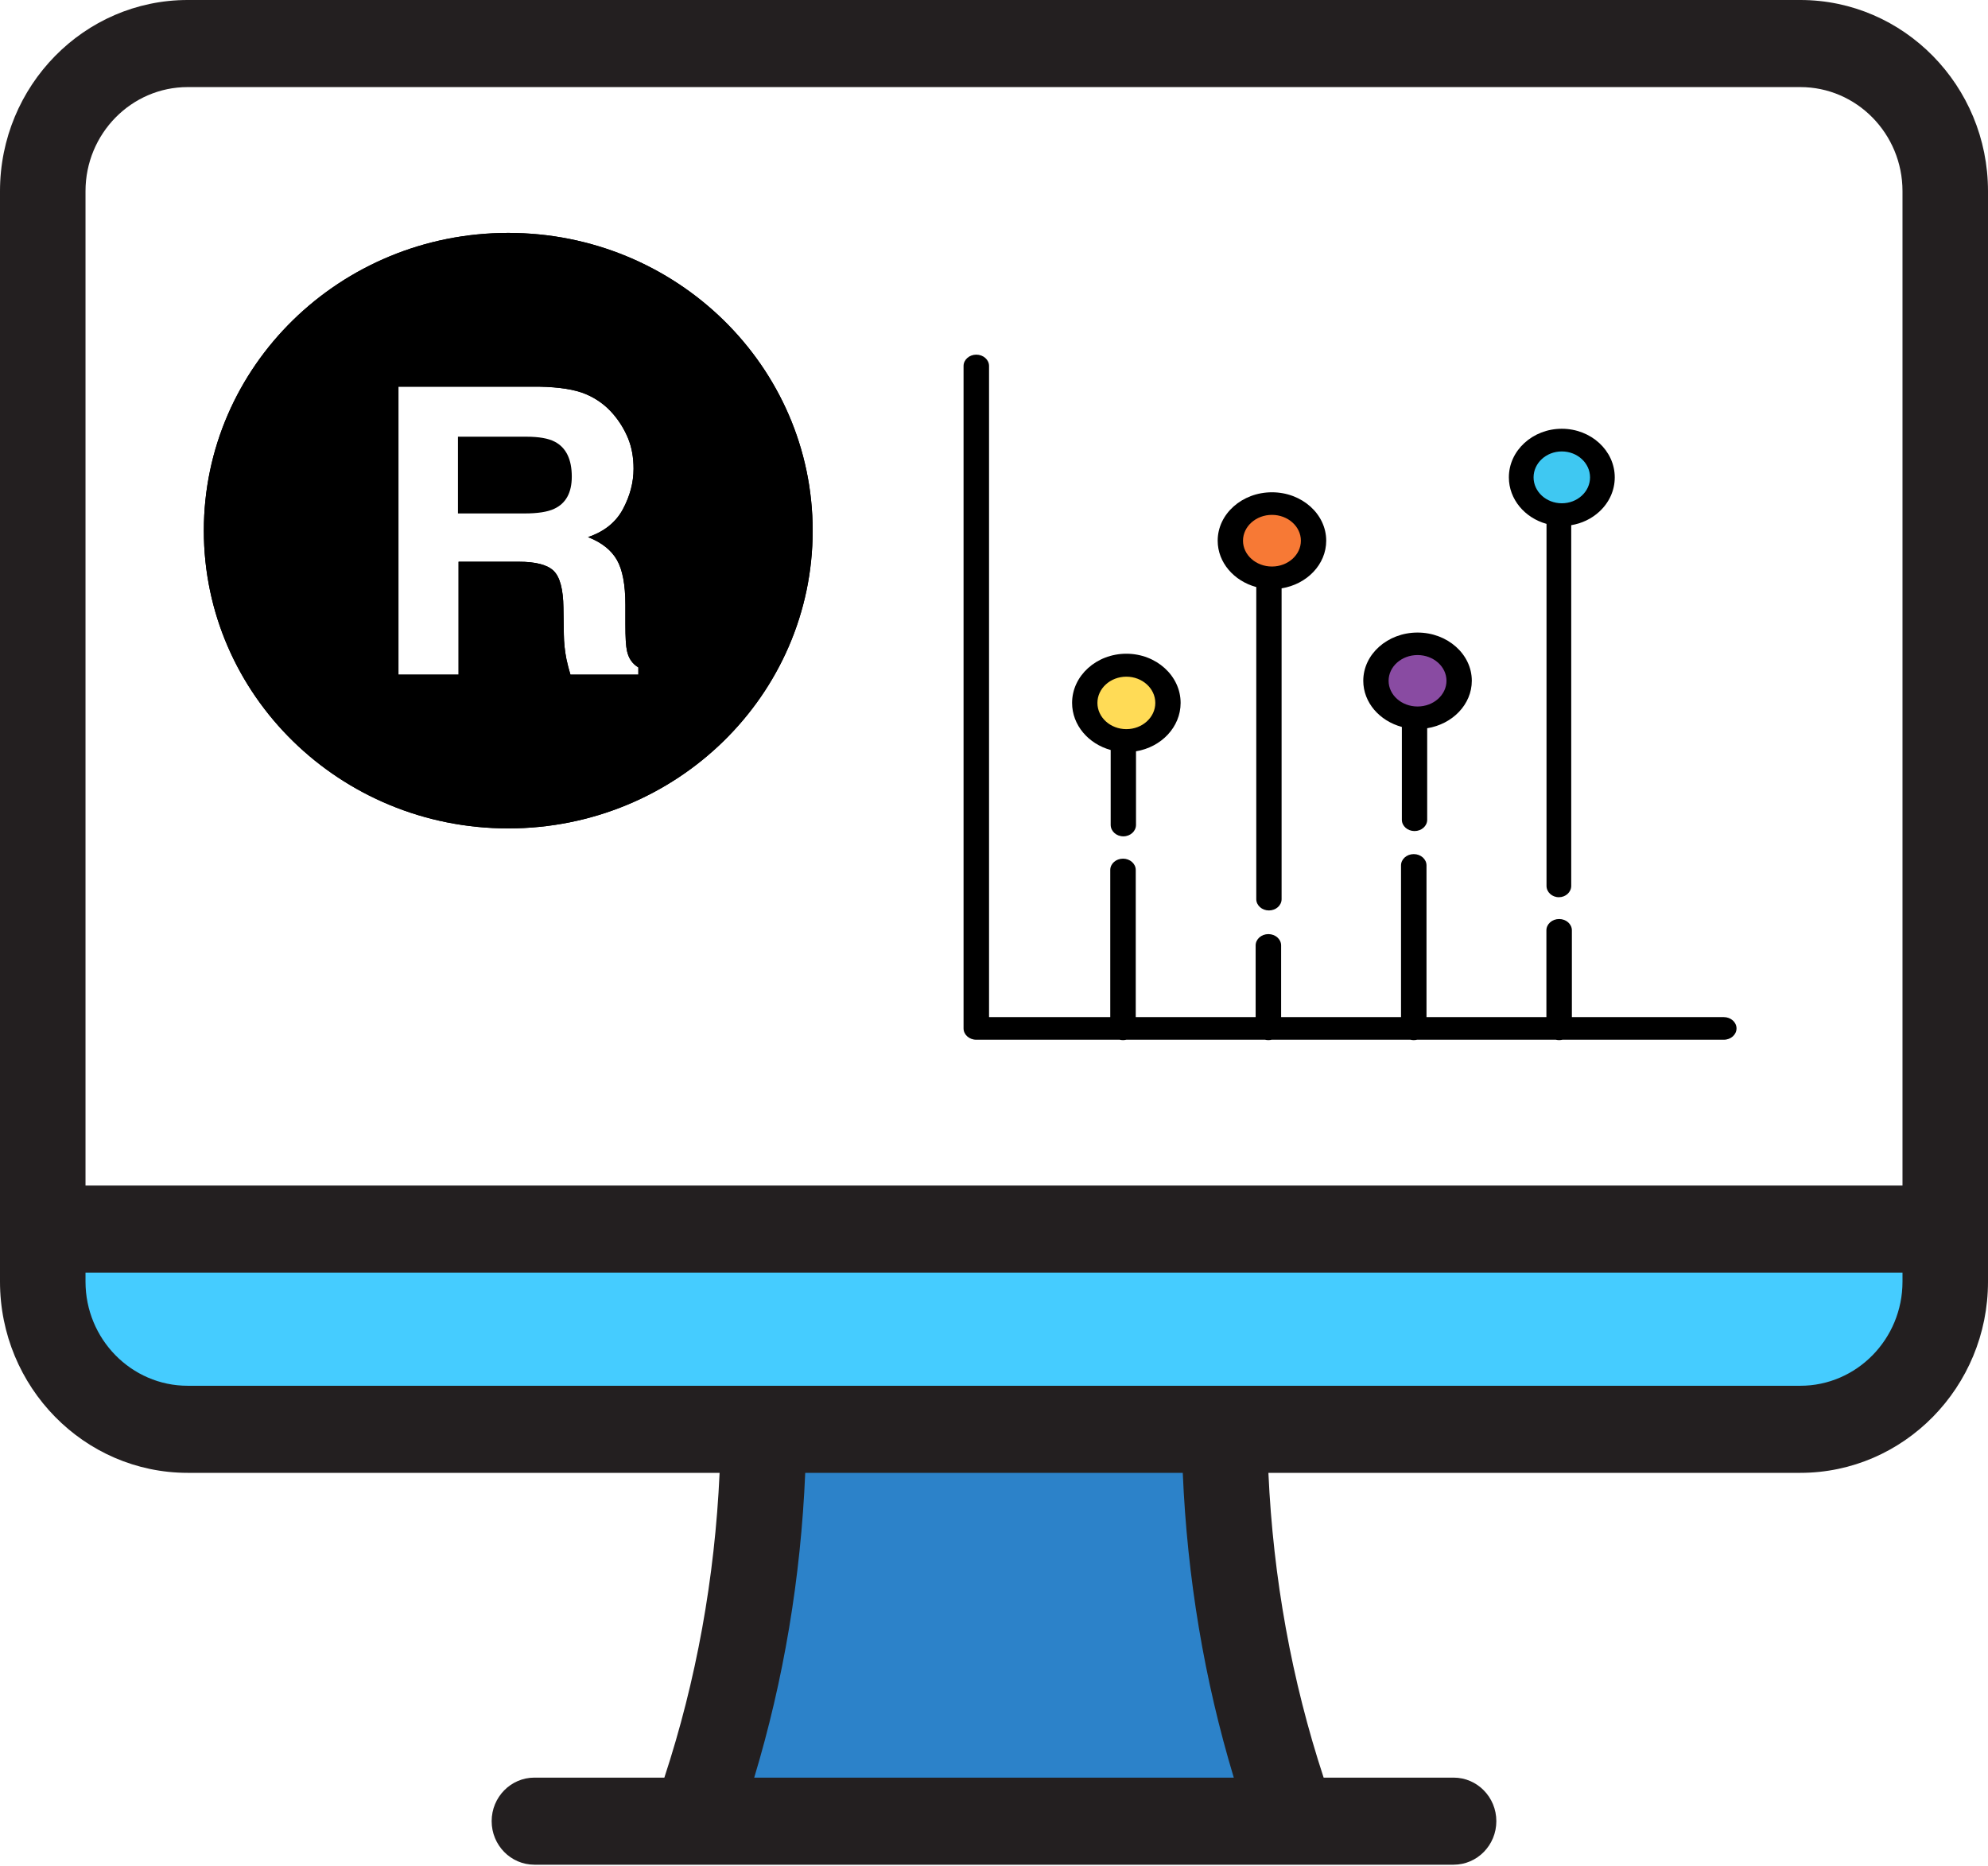 <svg xmlns="http://www.w3.org/2000/svg" width="751" height="705" viewBox="0 0 751 705" fill="none"><path d="M209.59 166.905C207.19 165.632 203.584 165 198.784 165H173V194H198.137C203.125 194 206.874 193.42 209.37 192.24C213.785 190.19 216 186.143 216 180.082C216 173.546 213.862 169.148 209.59 166.905Z" fill="black"></path><path d="M192.004 88C128.495 88 77 138.37 77 200.5C77 262.63 128.495 313 192.004 313C255.512 313 307 262.63 307 200.5C307 138.37 255.512 88 192.004 88ZM241.146 254.905H215.49C214.91 252.981 214.408 251.036 213.983 249.074C213.372 245.983 213.044 242.846 213.002 239.699L212.845 229.585C212.757 222.648 211.526 218.02 209.169 215.706C206.819 213.4 202.399 212.241 195.933 212.241H173.233V254.905H150.521V146.095H203.722C211.327 146.241 217.176 147.179 221.27 148.9C225.364 150.621 228.841 153.156 231.685 156.501C234.03 159.246 235.917 162.335 237.278 165.655C238.646 169.004 239.336 172.81 239.336 177.096C239.336 182.268 238.002 187.341 235.338 192.336C232.674 197.331 228.27 200.86 222.133 202.934C227.262 204.947 230.899 207.82 233.034 211.533C235.177 215.245 236.247 220.923 236.247 228.546V235.855C236.247 240.82 236.45 244.199 236.86 245.969C237.473 248.774 238.903 250.84 241.149 252.164V254.905H241.146Z" fill="black"></path><path d="M192.004 88C128.495 88 77 138.37 77 200.5C77 262.63 128.495 313 192.004 313C255.512 313 307 262.63 307 200.5C307 138.37 255.512 88 192.004 88ZM241.146 254.905H215.49C214.91 252.981 214.408 251.036 213.983 249.074C213.372 245.983 213.044 242.846 213.002 239.699L212.845 229.585C212.757 222.648 211.526 218.02 209.169 215.706C206.819 213.4 202.399 212.241 195.933 212.241H173.233V254.905H150.521V146.095H203.722C211.327 146.241 217.176 147.179 221.27 148.9C225.364 150.621 228.841 153.156 231.685 156.501C234.03 159.246 235.917 162.335 237.278 165.655C238.646 169.004 239.336 172.81 239.336 177.096C239.336 182.268 238.002 187.341 235.338 192.336C232.674 197.331 228.27 200.86 222.133 202.934C227.262 204.947 230.899 207.82 233.034 211.533C235.177 215.245 236.247 220.923 236.247 228.546V235.855C236.247 240.82 236.45 244.199 236.86 245.969C237.473 248.774 238.903 250.84 241.149 252.164V254.905H241.146Z" fill="black"></path><path d="M734.849 464.396V484.253C734.849 515.066 710.333 540.039 680.099 540.039H70.9C40.667 540.039 16.151 515.066 16.151 484.253V464.396H734.849Z" fill="#45CCFF"></path><path d="M488.553 688.097C413.183 688.097 337.815 688.097 262.445 688.097C280.079 639.048 288.005 589.081 288.457 540.032C346.485 540.032 404.512 540.032 462.541 540.032C462.996 589.083 470.922 639.047 488.553 688.097Z" fill="#2C82C9"></path><path d="M680.099 0H70.901C31.805 0 0 32.399 0 72.222V484.252C0 524.085 31.805 556.491 70.899 556.491H271.839C270.03 596.329 263.032 634.946 250.972 671.645H201.881C192.963 671.645 185.73 679.011 185.73 688.097C185.73 697.183 192.963 704.549 201.881 704.549H549.117C558.036 704.549 565.268 697.183 565.268 688.097C565.268 679.011 558.036 671.645 549.117 671.645H500.027C487.967 634.943 480.969 596.326 479.16 556.491H680.098C719.194 556.491 750.999 524.085 750.999 484.252V72.222C751 32.399 719.195 0 680.099 0ZM32.302 72.222C32.302 50.542 49.619 32.903 70.901 32.903H680.099C701.384 32.903 718.7 50.541 718.7 72.222V447.943H32.302V72.222ZM466.085 671.646H284.915C296.052 634.736 302.512 596.152 304.189 556.493H446.811C448.489 596.149 454.949 634.732 466.085 671.646ZM718.7 484.254C718.7 505.944 701.383 523.59 680.099 523.59H70.901C49.617 523.59 32.302 505.944 32.302 484.254V480.849H718.701V484.254H718.7Z" fill="#231F20"></path><g clip-path="url(#clip0_15_202)"><path d="M576 180C576 172.268 583.163 166 592 166C600.837 166 608 172.268 608 180C608 187.732 600.837 194 592 194C583.163 194 576 187.732 576 180Z" fill="#3FC8F2"></path><path d="M519 257C519 249.268 526.163 243 535 243C543.837 243 551 249.268 551 257C551 264.732 543.837 271 535 271C526.163 271 519 264.732 519 257Z" fill="#894BA2"></path><path d="M410 266C410 258.268 416.94 252 425.5 252C434.06 252 441 258.268 441 266C441 273.732 434.06 280 425.5 280C416.94 280 410 273.732 410 266Z" fill="#FFDB56"></path><path d="M464 204C464 196.268 471.163 190 480 190C488.837 190 496 196.268 496 204C496 211.732 488.837 218 480 218C471.163 218 464 211.732 464 204Z" fill="#F77935"></path><path d="M373.629 138.276L373.629 384.297H419.421V328.707C419.421 326.346 421.576 324.431 424.234 324.431C426.892 324.431 429.048 326.346 429.048 328.707V384.297H474.34V357.214C474.34 354.853 476.495 352.938 479.153 352.938C481.811 352.938 483.967 354.853 483.967 357.214V384.297H529.259V326.985C529.259 324.623 531.414 322.709 534.072 322.709C536.73 322.709 538.886 324.623 538.886 326.985V384.297H584.178V351.513C584.178 349.152 586.333 347.237 588.991 347.237C591.649 347.237 593.804 349.152 593.804 351.513V384.297H651.187C653.845 384.297 656 386.212 656 388.573C656 390.935 653.845 392.85 651.187 392.85H590.238C589.839 392.945 589.422 393 588.99 393C588.558 393 588.141 392.945 587.742 392.85L535.319 392.85C534.92 392.945 534.503 393 534.071 393C533.639 393 533.222 392.945 532.823 392.85H480.4C480.001 392.945 479.584 393 479.152 393C478.72 393 478.303 392.945 477.904 392.85H425.481C425.082 392.945 424.665 393 424.233 393C423.801 393 423.384 392.945 422.985 392.85H368.813C366.155 392.85 364 390.935 364 388.573L364 138.276C364 135.915 366.155 134 368.813 134C371.472 134 373.629 135.915 373.629 138.276Z" fill="black"></path><path d="M529.579 303.524V286.519V274.664C521.154 272.4 515 265.439 515 257.221C515 247.174 524.196 239 535.5 239C546.805 239 556 247.174 556 257.221C556 266.162 548.715 273.615 539.145 275.148V286.519V303.524V309.748C539.145 312.096 537.003 314 534.362 314C531.72 314 529.578 312.096 529.578 309.748V303.524H529.579ZM546.434 257.221C546.434 251.863 541.529 247.503 535.5 247.503C529.471 247.503 524.566 251.862 524.566 257.221C524.566 262.58 529.471 266.94 535.5 266.94C541.53 266.94 546.434 262.58 546.434 257.221Z" fill="black"></path><path d="M584.223 334.716V197.938C576.004 195.657 570 188.642 570 180.361C570 170.237 578.972 162 590 162C601.028 162 610 170.236 610 180.361C610 185.266 607.919 189.877 604.142 193.344C601.218 196.029 597.545 197.775 593.556 198.429V334.716C593.556 337.082 591.466 339 588.889 339C586.312 339 584.223 337.082 584.223 334.716ZM597.542 187.286C599.557 185.437 600.666 182.977 600.666 180.362C600.666 174.962 595.881 170.568 589.999 170.568C584.116 170.568 579.332 174.961 579.332 180.362C579.332 185.761 584.116 190.154 589.999 190.154C592.849 190.154 595.527 189.136 597.542 187.286Z" fill="black"></path><path d="M429.145 283.866V311.664C429.145 314.059 427.004 316 424.362 316C421.72 316 419.579 314.059 419.579 311.664V283.372C411.154 281.064 405 273.964 405 265.583C405 255.337 414.196 247 425.5 247C436.804 247 446 255.336 446 265.583C446 274.701 438.715 282.302 429.145 283.866ZM425.501 255.672C419.472 255.672 414.567 260.118 414.567 265.584C414.567 271.049 419.471 275.495 425.501 275.495C431.53 275.495 436.435 271.049 436.435 265.584C436.434 260.118 431.529 255.672 425.501 255.672Z" fill="black"></path><path d="M460 204.295C460 194.207 469.196 186 480.5 186C491.804 186 501 194.207 501 204.295C501 213.272 493.715 220.755 484.145 222.294V339.731C484.145 342.089 482.004 344 479.362 344C476.72 344 474.579 342.089 474.579 339.731V221.809C466.154 219.535 460 212.545 460 204.295ZM491.433 204.295C491.433 198.915 486.528 194.537 480.499 194.537C474.47 194.537 469.565 198.914 469.565 204.295C469.565 209.675 474.47 214.053 480.499 214.053C486.528 214.053 491.433 209.675 491.433 204.295Z" fill="black"></path></g><defs><clipPath id="clip0_15_202"><rect width="343" height="406" fill="white" transform="matrix(0 -1 -1 0 713 415)"></rect></clipPath></defs></svg>